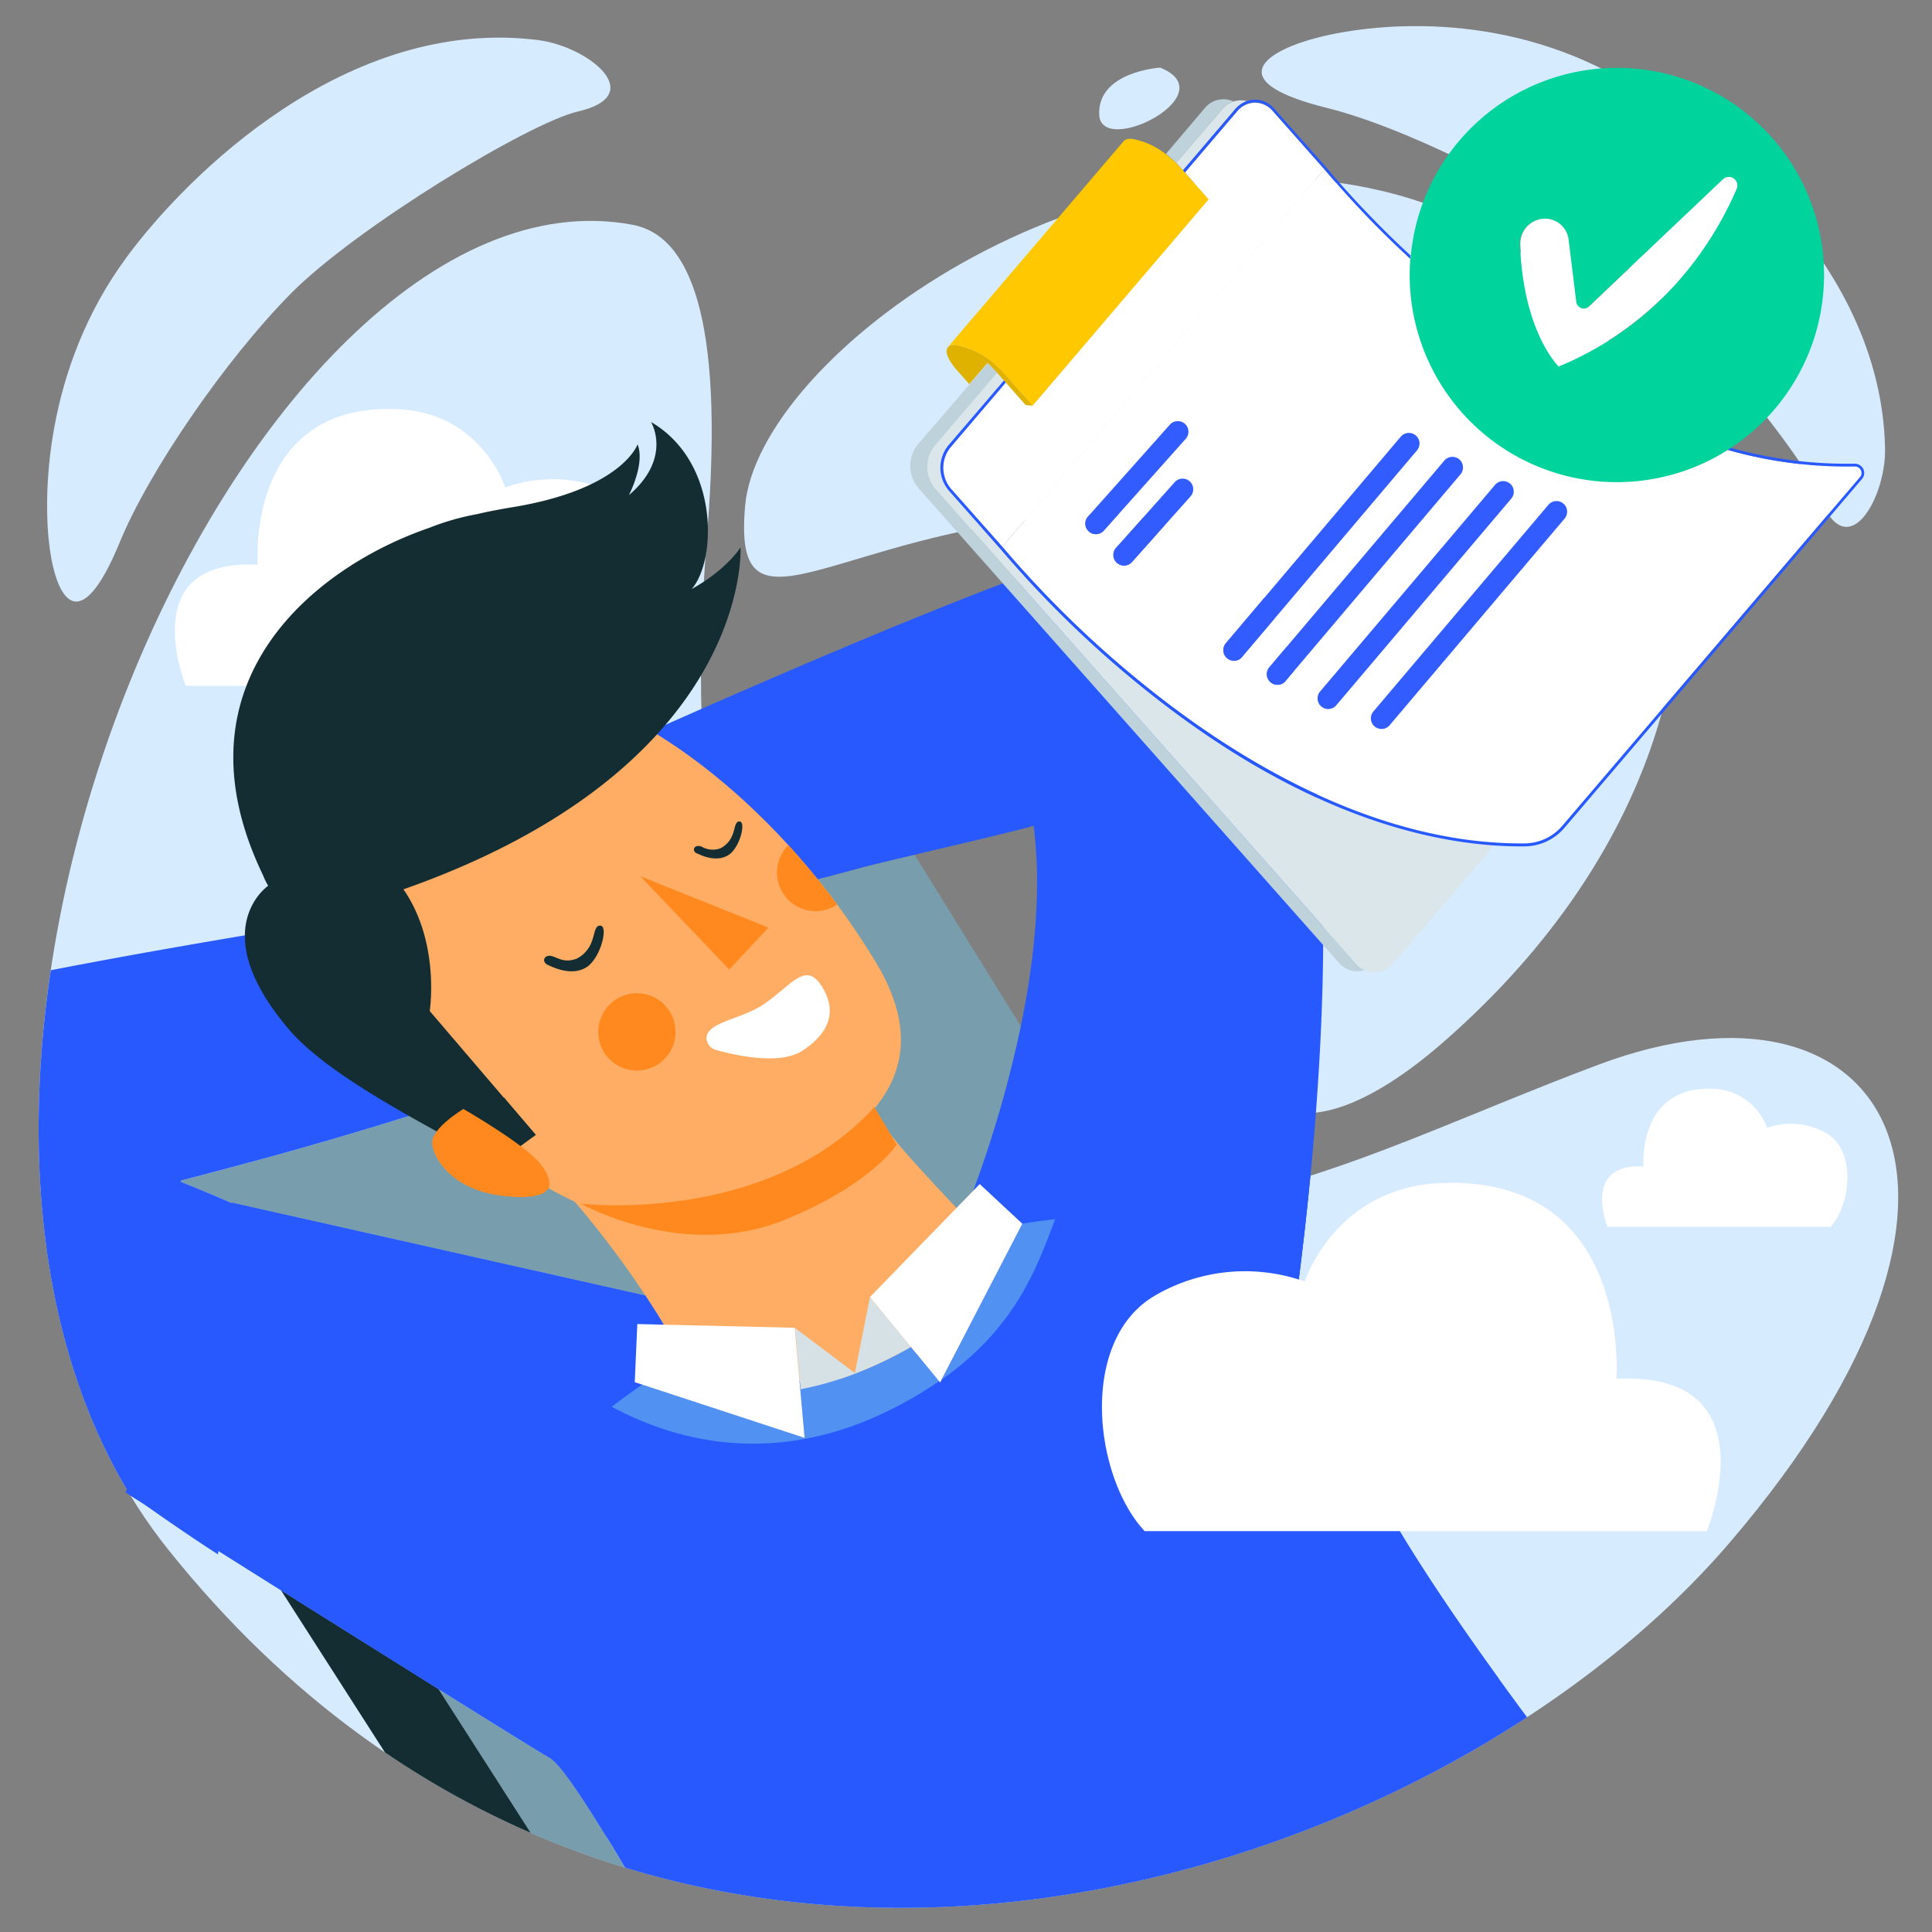 <?xml version="1.0" encoding="UTF-8"?>
<svg xmlns="http://www.w3.org/2000/svg" xmlns:xlink="http://www.w3.org/1999/xlink" id="Calque_1" data-name="Calque 1" viewBox="0 0 400 400">
  <rect x="0" y="0" width="400" height="400" fill="#808080" stroke="none"/>
  <defs>
    <style>.cls-1{fill:none;}.cls-2{fill:#d7ebff;}.cls-3{fill:#fff;}.cls-4{fill:#789dac;}.cls-5{fill:#132d32;}.cls-6{fill:#0039a9;}.cls-7{fill:#2859ff;}.cls-8{fill:#bdd2da;}.cls-9{fill:#dae6ea;}.cls-10{fill:#ffc800;}.cls-11{fill:#e0b200;}.cls-12{fill:#335cff;}.cls-13{fill:#00d49c;}.cls-14{fill:#ffad64;}.cls-15{fill:#ff891f;}.cls-16{clip-path:url(#clip-path);}.cls-17{fill:#5091f2;}.cls-18{fill:#d6e1e6;}</style>
    <clipPath id="clip-path">
      <path class="cls-1" d="M71.5,213.57s46.56,45.14,66.68,38.71c34.75-11.11,59.61-25.84,43.14-53.08-19.35-32-47.93-53-67.9-56.61-31.77-5.8-77.31,30.77-41.92,71"></path>
    </clipPath>
  </defs>
  <title>solution-durable-simplifier-la-reglementation-pro</title>
  <path class="cls-2" d="M130.93,46.53c11.83,2.21,19,19,15.56,62.91-2.77,34.81-5.08,98.87,33.57,124,53.78,34.93,95.9,7.58,150.86-13,59.52-22.3,90.39,25.22,27.14,99S132.84,443.37,34.85,320.85C-37.64,230.22,51,31.59,130.93,46.53"></path>
  <path class="cls-2" d="M333.28,15.08c18.77,10,56.17,37.94,57,77.74.21,10.42-7.9,24.42-13.43,10.28-3.76-9.61-30.49-41.86-46-53.24s-40.59-23.66-56.07-27.5c-21.1-5.24-13.78-11.17-3.51-14.16s36.59-6.59,62,6.88"></path>
  <path class="cls-2" d="M240.2,14s-13,.8-12.62,9.74S253.89,19.52,240.2,14"></path>
  <path class="cls-2" d="M262.71,184.18c16.07-52.21-10.19-78.72-34.81-77.81-53.65,2-76.36,29.32-73.63-1.64S226.21,23.27,289,40.26C356.69,58.59,374,150.5,298.47,216.07c-29.86,25.91-51,17.72-35.76-31.89"></path>
  <path class="cls-2" d="M26.18,53.3c12.6-17.11,45.75-50,85.24-45,10.34,1.31,23,11.38,8.21,14.79-10.06,2.31-45.88,24-59.4,37.67s-29.34,36.68-35.4,51.43c-8.28,20.12-13.07,12-14.53,1.4S9.14,76.43,26.18,53.3"></path>
  <path class="cls-3" d="M131,142H38.48S27.6,115.57,53.37,116.94c0,0-2.71-33.6,29-32.22,17.33.75,22.23,16.2,22.23,16.2a29.46,29.46,0,0,1,24.66,2.29C141.9,110.56,139.39,133,131,142"></path>
  <path class="cls-3" d="M379,254H332.84s-5.43-13.19,7.43-12.5c0,0-1.35-16.77,14.48-16.08a12.29,12.29,0,0,1,11.09,8.09,14.67,14.67,0,0,1,12.3,1.14c6.3,3.67,5,14.85.86,19.35"></path>
  <path class="cls-4" d="M89.77,229.42s-14.42,4.71-32.85,9.81c-4.32,1.18-14.66,4-19.46,5.19l0,.28c3.07,1.2,7,2.88,10.53,4.39l0-.09,91.23,20.51s36.31,5.87,46.91,2.42,9.19-16.19,9.19-16.19h0c1.28-1.19,2.6-2.32,3.95-3.41.48-1.17,1.55-3.84,2.92-7.65a110.73,110.73,0,0,1-22.14-11.26C164,223,155,205.78,150.18,186.77c-3.15.74-5,1.14-5,1.14l-5.74-17.84c-17.94,6-36,12-54,18L86,188Z"></path>
  <path class="cls-4" d="M113.88,364c-2.94-1.73-11.94-7.32-23.12-14.31l19.11,29.81a184,184,0,0,0,19.54,7.2C121.88,374,116.29,365.39,113.88,364Z"></path>
  <path class="cls-5" d="M58.16,329.23,79.7,362.82a183.3,183.3,0,0,0,30.17,16.65L90.76,349.66C80.72,343.39,68.92,336,58.16,329.23Z"></path>
  <path class="cls-6" d="M266.78,280.06c1.05-6.85,2.94-20.25,4.52-36.66-11,3.48-21.79,5.94-32.72,6.59C248.85,257.56,258.91,269.43,266.78,280.06Z"></path>
  <path class="cls-6" d="M207.62,246.48c-1.8-.54-3.6-1.13-5.42-1.8-1.37,3.81-2.44,6.48-2.92,7.65A77.29,77.29,0,0,1,207.62,246.48Z"></path>
  <path class="cls-6" d="M145.21,187.91s1.82-.4,5-1.14a168.4,168.4,0,0,1-4.49-29.65c-5.43,3.16-8.73,5.13-8.73,5.13l2.51,7.82Z"></path>
  <path class="cls-7" d="M29.68,311.32c9.18,6.52,15.44,10.49,15.44,10.49l.11-.71,12.93,8.13c10.76,6.76,22.56,14.16,32.6,20.43,11.18,7,20.18,12.58,23.12,14.31,2.41,1.42,8,10,15.53,22.7,65.55,20,136.39,1.76,186.75-31.13-13.56-18.27-27-37.88-33.84-52.16a277.7,277.7,0,0,0-15.54-23.32c-7.87-10.63-17.93-22.5-28.2-30.07a88.15,88.15,0,0,1-31-3.51,77.29,77.29,0,0,0-8.34,5.85c-1.35,1.09-2.67,2.22-3.95,3.41h0s1.41,12.74-9.19,16.19-46.91-2.42-46.91-2.42L48,249l0,.09c-3.5-1.51-7.46-3.19-10.53-4.39l0-.28c4.8-1.23,15.14-4,19.46-5.19,18.43-5.1,32.85-9.81,32.85-9.81L86,188l-.54.08c-4.89.74-43.15,6.59-74.95,12.8-5.82,39-2,78.4,16.5,108.76Z"></path>
  <path class="cls-1" d="M214,171c-2.93.86-15.22,3.74-24.67,6l22,35.5C214.1,199.18,215.73,184.4,214,171Z"></path>
  <path class="cls-4" d="M186.14,271.93c10.6-3.45,9.19-16.19,9.19-16.19h0c1.28-1.19,2.6-2.32,3.95-3.41a240.08,240.08,0,0,0,12.08-39.86l-22-35.5c-5.06,1.2-9.31,2.21-10.87,2.64-18.45,5-33.25,8.3-33.25,8.3l-6.92-14.48A290.34,290.34,0,0,1,94,192c-10.44,3.5,34.33,26.49,24,30,5.68,13.12,22.1,33.94,31.12,48.92C160.66,272.4,179.08,274.23,186.14,271.93Z"></path>
  <path class="cls-7" d="M309.86,346.92c-11.29-15.64-21.76-31.49-27.54-43.54a277.7,277.7,0,0,0-15.54-23.32C271,252.55,289,119.14,244.6,110.68a8.94,8.94,0,0,0-3.06-.08c-.72.11-1.43.2-2.15.28C219.65,112.89,129,154,129,154l9.29,19.43,6.92,14.48s14.8-3.29,33.25-8.3c1.56-.43,5.81-1.44,10.87-2.64,9.45-2.23,21.74-5.11,24.67-6,1.73,13.4.1,28.18-2.64,41.47a240.08,240.08,0,0,1-12.08,39.86c-1.35,1.09-2.67,2.22-3.95,3.41h0s1.41,12.74-9.19,16.19c-7.06,2.3-25.48.47-37-1-5.81-.75-9.89-1.41-9.89-1.41L48,249,26,309s78,49.16,87.88,55c1.91,1.13,5.82,6.78,11.13,15.41,11.4,18.52,39.62-10.63,87-20.38C256.06,349.93,320.3,361.4,309.86,346.92Z"></path>
  <polygon class="cls-1" points="273.02 36.44 274.21 35.06 274.21 35.06 273.02 36.44 273.02 36.44"></polygon>
  <path class="cls-1" d="M197.6,73Z"></path>
  <path class="cls-8" d="M243.5,33.74,253,22.66A5.42,5.42,0,0,1,255.39,21a5,5,0,0,0-6,1.44l-8,9.43A19.7,19.7,0,0,1,243.5,33.74Z"></path>
  <path class="cls-8" d="M280.8,199.55l-87.14-98.4a7,7,0,0,1,0-8.93l12.83-15-.35-.4a15,15,0,0,0-1.68-1.61l-3.75,4.39L190.05,92a7.05,7.05,0,0,0,0,8.94l87.15,98.39a5,5,0,0,0,5.32,1.54A5.5,5.5,0,0,1,280.8,199.55Z"></path>
  <polygon class="cls-9" points="273.02 36.44 273.02 36.44 207.53 113.21 207.53 113.21 273.02 36.44"></polygon>
  <path class="cls-9" d="M239.46,144.6a219.53,219.53,0,0,1-32.34-31h0L196.4,101.52a7.3,7.3,0,0,1-.05-9.31l11.48-13.46-1.26-1.43h0l-.13-.14-12.83,15a7,7,0,0,0,0,8.93l87.14,98.4a5.5,5.5,0,0,0,1.76,1.32,5,5,0,0,0,6-1.44L309.4,175C292.65,173.86,268.41,167.18,239.46,144.6Z"></path>
  <path class="cls-9" d="M253,22.66,243.5,33.74c.31.3.62.61.91.94l.52.59,10.76-12.61a5.62,5.62,0,0,1,2.47-1.72,4.84,4.84,0,0,0-2.77.07A5.42,5.42,0,0,0,253,22.66Z"></path>
  <polygon class="cls-3" points="274.39 34.84 274.4 34.83 274.39 34.83 274.37 34.86 274.39 34.84"></polygon>
  <path class="cls-3" d="M273,36.44l1.19-1.38,0,0h0l-10.72-12.1a4.8,4.8,0,0,0-3.64-1.69,4.86,4.86,0,0,0-3.69,1.8L245.32,35.71l4.91,5.55L213.78,84h0l-1.42-.12-4.14-4.68-11.43,13.4a6.73,6.73,0,0,0,0,8.56l10.69,12.07Z"></path>
  <path class="cls-7" d="M255.69,22.66,244.93,35.27l.39.44L256.13,23a4.86,4.86,0,0,1,3.69-1.8,4.8,4.8,0,0,1,3.64,1.69L274.18,35h0l0,0h0A201.69,201.69,0,0,0,292,53.64c0-.24,0-.49.06-.73a201.1,201.1,0,0,1-17.48-18.26l-.22.18h0l0,0,0,0,.21-.19-10.72-12.1a5.21,5.21,0,0,0-5.73-1.6A5.62,5.62,0,0,0,255.69,22.66Z"></path>
  <path class="cls-3" d="M306.26,88.93A42.79,42.79,0,0,1,292,53.64a201.69,201.69,0,0,1-17.83-18.58L273,36.44l-65.49,76.77-.19.22.22-.18a218.55,218.55,0,0,0,32.27,30.9c18,14,45.8,30.75,75.83,30.48a10.32,10.32,0,0,0,7.78-3.62l61.62-72.22a1.28,1.28,0,0,0,.19-1.43,1.36,1.36,0,0,0-1.28-.78,90.3,90.3,0,0,1-26.27-3.43A42.88,42.88,0,0,1,306.26,88.93ZM228.38,110a2.19,2.19,0,0,1-3.09-3.1l16.93-19a2.2,2.2,0,0,1,3.28,2.92l-16.94,19A1,1,0,0,1,228.38,110Zm18.15-7.29-12.18,13.65-.18.18a2.2,2.2,0,0,1-3.1-3.11l12.18-13.65a2.2,2.2,0,0,1,3.28,2.93Zm10.39,33.55a2.2,2.2,0,0,1-3.13-3.07L290,90.41a2.19,2.19,0,1,1,3.35,2.83L257.14,136Zm9,5a2.2,2.2,0,0,1-3.13-3.07L299,95.37a2.19,2.19,0,1,1,3.35,2.83L266.15,141A2.39,2.39,0,0,1,265.93,141.23Zm10.5,5a2.2,2.2,0,0,1-3.13-3.07l36.23-42.79a2.2,2.2,0,1,1,3.35,2.84L276.65,146Zm11,4.13a2.2,2.2,0,0,1-3.13-3.07l36.24-42.79a2.2,2.2,0,1,1,3.35,2.84L287.7,150.16A2.5,2.5,0,0,1,287.47,150.39Z"></path>
  <polygon class="cls-3" points="274.4 34.83 274.4 34.84 274.4 34.83 274.4 34.83"></polygon>
  <path class="cls-7" d="M385.78,97.11A2,2,0,0,0,384,96a89.23,89.23,0,0,1-25.6-3.27l-.66.42A90.3,90.3,0,0,0,384,96.58a1.36,1.36,0,0,1,1.28.78,1.28,1.28,0,0,1-.19,1.43L323.44,171a10.32,10.32,0,0,1-7.78,3.62c-30,.27-57.81-16.43-75.83-30.48a218.55,218.55,0,0,1-32.27-30.9l-.22.18.19-.22h0l-10.69-12.07a6.73,6.73,0,0,1,0-8.56l11.43-13.4-.39-.43L196.35,92.21a7.3,7.3,0,0,0,.05,9.31l10.72,12.11h0a219.53,219.53,0,0,0,32.34,31c29,22.58,53.19,29.26,69.94,30.41q3.33.23,6.26.19a10.86,10.86,0,0,0,7.16-2.74,10.71,10.71,0,0,0,1.06-1.07L385.5,99.17A1.9,1.9,0,0,0,385.78,97.11Z"></path>
  <path class="cls-10" d="M198.11,71.49a17.26,17.26,0,0,1,8.81,4.84l0-.07L213.78,84l36.45-42.72-4.91-5.55-.39-.44-.52-.59c-.29-.33-.6-.64-.91-.94a19.7,19.7,0,0,0-2.16-1.86,15.79,15.79,0,0,0-6.78-3.12c-1-.15-1.68.07-2,.55h0L196.32,71.78h0A2.15,2.15,0,0,1,198.11,71.49Z"></path>
  <polygon class="cls-10" points="213.78 83.98 213.78 83.98 213.78 83.98 213.78 83.98"></polygon>
  <path class="cls-11" d="M206.09,76.78l.35.4.13.14h0l1.26,1.43.39.43,4.14,4.68,1.42.12h0l-6.84-7.72,0,.07a17.26,17.26,0,0,0-8.81-4.84,2.15,2.15,0,0,0-1.78.3c-.85.74-.23,2.62,1.9,5h0l2.43,2.75,3.75-4.39A15,15,0,0,1,206.09,76.78ZM197.6,73Z"></path>
  <path class="cls-12" d="M245.32,87.74a2.21,2.21,0,0,0-3.1.18l-16.93,19a2.19,2.19,0,0,0,3.09,3.1,1,1,0,0,0,.18-.18l16.94-19A2.2,2.2,0,0,0,245.32,87.74Z"></path>
  <path class="cls-12" d="M243.25,99.79l-12.18,13.65a2.2,2.2,0,0,0,3.1,3.11l.18-.18,12.18-13.65a2.2,2.2,0,0,0-3.28-2.93Z"></path>
  <path class="cls-12" d="M302.13,95.11a2.21,2.21,0,0,0-3.1.26L262.8,138.16a2.2,2.2,0,0,0,3.13,3.07,2.39,2.39,0,0,0,.22-.23l36.23-42.8A2.2,2.2,0,0,0,302.13,95.11Z"></path>
  <path class="cls-12" d="M293.11,90.15a2.2,2.2,0,0,0-3.09.26L253.79,133.2a2.2,2.2,0,0,0,3.13,3.07l.22-.23,36.23-42.8A2.18,2.18,0,0,0,293.11,90.15Z"></path>
  <path class="cls-12" d="M312.63,100.14a2.21,2.21,0,0,0-3.1.26L273.3,143.19a2.2,2.2,0,0,0,3.13,3.07l.22-.23,36.23-42.79A2.2,2.2,0,0,0,312.63,100.14Z"></path>
  <path class="cls-12" d="M323.67,104.27a2.2,2.2,0,0,0-3.09.26l-36.24,42.79a2.2,2.2,0,0,0,3.13,3.07,2.5,2.5,0,0,0,.23-.23l36.23-42.79A2.2,2.2,0,0,0,323.67,104.27Z"></path>
  <path class="cls-13" d="M292,53.64A42.86,42.86,0,0,0,357.7,93.15l.66-.42a43.49,43.49,0,0,0,8.43-7.29,42.87,42.87,0,0,0-3.5-60.53h0a42.86,42.86,0,0,0-71.19,28C292.07,53.15,292.06,53.4,292,53.64Zm27.15-8.32a4.91,4.91,0,0,1,5.57,4.28l1.53,12.89a1.58,1.58,0,0,0,2.66,1l27.78-26.3a1.75,1.75,0,0,1,2.8,2c-4.21,9.81-14.55,27.49-36.79,36.7,0,0-7.3-6.95-8-25.2A5.15,5.15,0,0,1,319.19,45.32Z"></path>
  <path class="cls-3" d="M322.74,75.82c22.24-9.21,32.58-26.89,36.79-36.7a1.75,1.75,0,0,0-2.8-2L329,63.45a1.58,1.58,0,0,1-2.66-1L324.76,49.6a4.91,4.91,0,0,0-5.57-4.28,5.15,5.15,0,0,0-4.42,5.3C315.44,68.87,322.74,75.82,322.74,75.82Z"></path>
  <path class="cls-3" d="M237,317H353.37s13.68-33.24-18.73-31.52c0,0,3.4-42.26-36.49-40.53-21.81,1-28,20.38-28,20.38a37,37,0,0,0-31,2.89c-15.88,9.24-12.72,37.44-2.17,48.78"></path>
  <path class="cls-14" d="M117.85,247.5s16.4,18.1,26.28,39.19L187,285l16.35-29.35S186.2,238,183.62,233.77L176,221.16Z"></path>
  <path class="cls-14" d="M71.5,213.57s46.56,45.14,66.68,38.71c34.75-11.11,59.61-25.84,43.14-53.08-19.35-32-47.93-53-67.9-56.61-31.77-5.8-77.31,30.77-41.92,71"></path>
  <polygon class="cls-15" points="132.57 181.43 150.97 200.72 159.12 192.05 132.57 181.43"></polygon>
  <path class="cls-15" d="M136.2,220.37a8,8,0,1,1,2.43-11,8,8,0,0,1-2.43,11"></path>
  <path class="cls-15" d="M120.28,249.21s38.43,4.53,60.76-20l4.61,7.78s-5.26,8.31-23.32,15.62c-20.94,8.47-42.05-3.37-42.05-3.37"></path>
  <path class="cls-5" d="M83.53,184.13c7.65,11,5.44,25.19,5.44,25.19l15.39,18,0-.11,1,1.2,5.6,6.56q-2.82,2-5.57,4.17l-6-5.42s-2.54-.85-6.7,1.78c-12.25-6.71-26.2-14.55-32.86-22.36-17.63-20.67-4.31-29.75-4.31-29.75a15.53,15.53,0,0,1-1.09-2.24c-19.27-40.06,11-63.84,34.43-71.86a51.39,51.39,0,0,1,9.85-2.83c2.45-.58,4.76-1,6.86-1.36C128.81,101.42,132,92,132,92c1.62,4-1.8,10.52-1.8,10.52,9.09-7.76,4.59-15.15,4.59-15.15,14.35,8.41,13.49,28.94,8.4,34.59,7.36-4.08,10.13-8.64,10.13-8.64S155.8,158.66,83.53,184.13Z"></path>
  <path class="cls-15" d="M95.93,229.61s-6.72,4-6.46,7.15,4.28,9.78,15,10.88S115,245,111.91,241s-16-11.42-16-11.42"></path>
  <path class="cls-5" d="M144.3,176.68c1.2.56,4,1.83,6.43.4s3.74-6.81,2.46-7c-1-.16-1,1.42-1.48,2.62a5.14,5.14,0,0,1-2.59,2.95,4.6,4.6,0,0,1-3.85-.36c-1.52-.6-2.17.84-1,1.41"></path>
  <path class="cls-5" d="M113.46,199.79c1.48.7,5,2.26,7.91.5s4.61-8.38,3-8.64c-1.23-.2-1.24,1.75-1.83,3.23a6.37,6.37,0,0,1-3.19,3.62c-2.25.8-3.45.07-4.74-.44-1.87-.73-2.67,1-1.19,1.73"></path>
  <g class="cls-16">
    <path class="cls-15" d="M173.2,187.37a8,8,0,1,1,2.43-11,8,8,0,0,1-2.43,11"></path>
  </g>
  <path class="cls-3" d="M148.25,217.38a2.65,2.65,0,0,1-1.94-2.09c-.5-3.51,6.32-4,11.45-7.12,6-4,8.92-9.22,12.24-4.17s2,9.67-3.85,13.53C161.36,220.68,151.7,218.35,148.25,217.38Z"></path>
  <path class="cls-1" d="M165.69,287.66l.63-.14-.63.11Z"></path>
  <path class="cls-17" d="M218.46,252.41c-2.23.25-4.51.57-6.82.93v0L195,285.61C210.47,274.67,214.74,262.26,218.46,252.41Z"></path>
  <path class="cls-17" d="M177,284.22l-.06,0,0,0Z"></path>
  <path class="cls-17" d="M166.32,287.52l-.63.14.9,10-33.6-11c-2,1.35-4.09,2.89-6.34,4.59,13.12,7.06,34,12.87,58.73.11a80.15,80.15,0,0,0,9.05-5.41l-5.83-7.1C186.31,280.21,176.8,285.51,166.32,287.52Z"></path>
  <path class="cls-18" d="M166.32,287.52c10.48-2,20-7.31,22.28-8.65l-8.48-10.34L177,284.22l0,.06,0,0-12.4-9.34,1.15,12.73Z"></path>
  <polygon class="cls-3" points="165.69 287.66 165.69 287.63 164.54 274.9 131.95 274.13 131.42 286.17 132.99 286.68 166.59 297.7 165.69 287.66"></polygon>
  <polygon class="cls-3" points="211.64 253.34 202.84 245.15 180.12 268.53 188.6 278.87 194.43 285.97 194.64 286.23 194.96 285.61 211.66 253.36 211.64 253.34"></polygon>
</svg>
